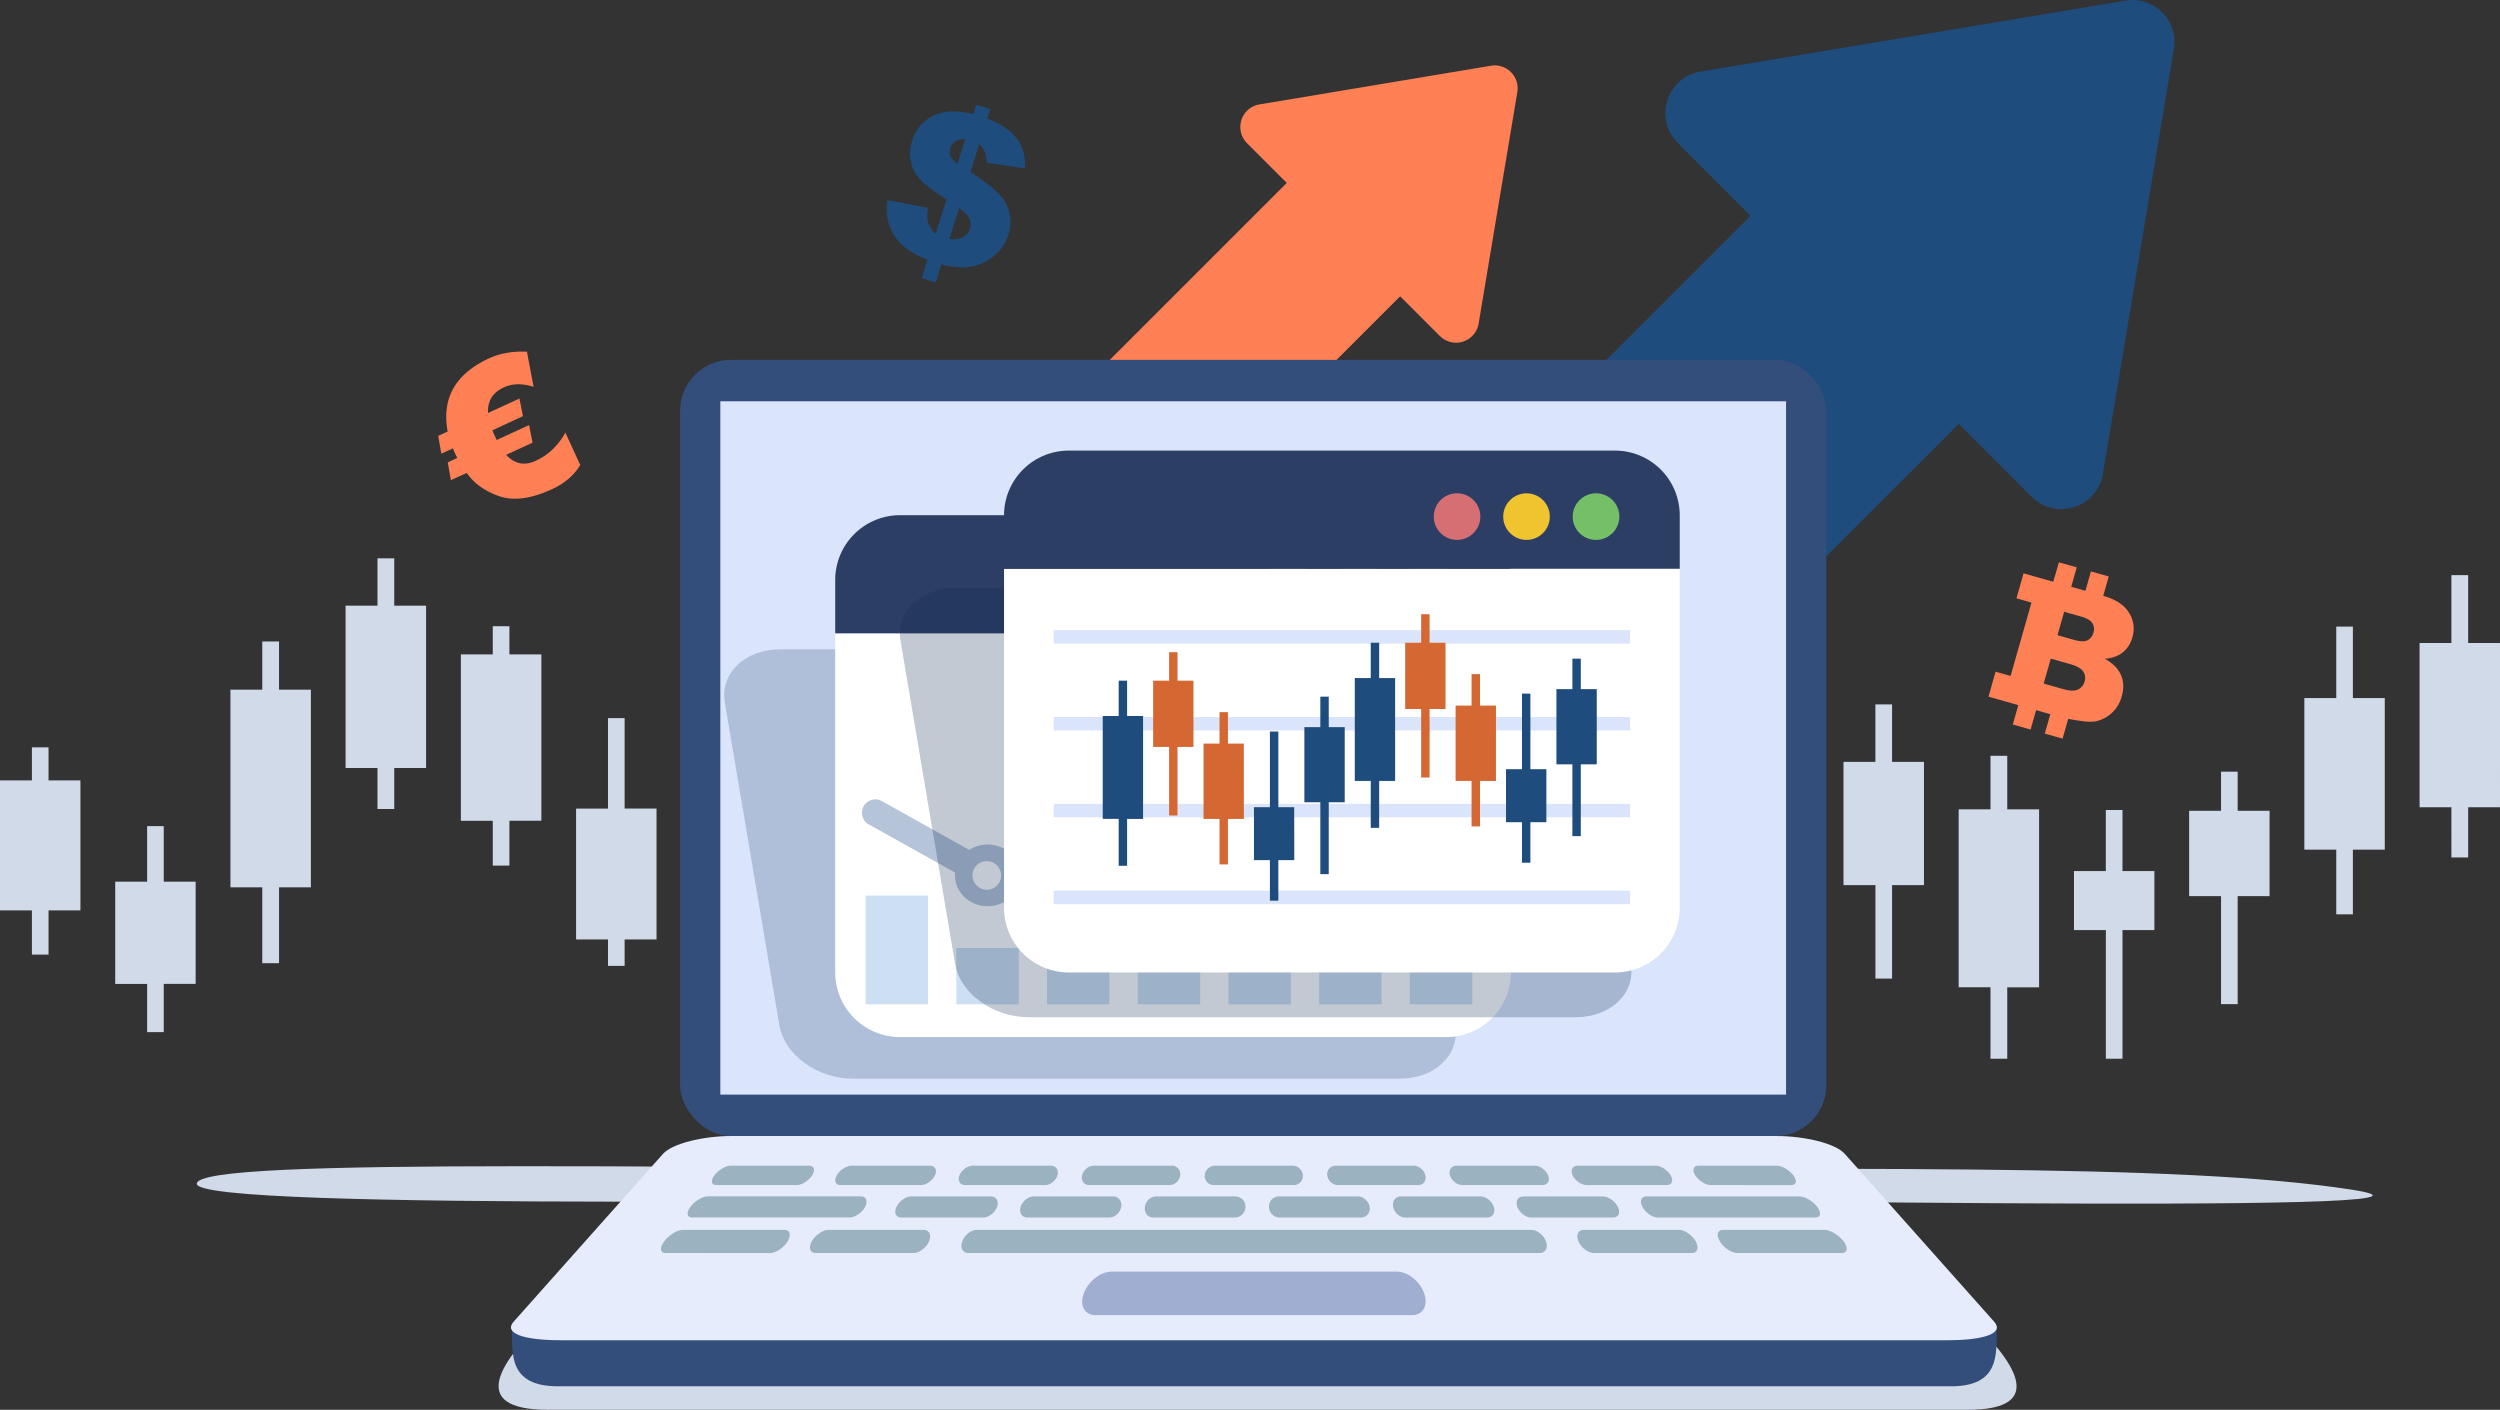 <svg xmlns="http://www.w3.org/2000/svg" viewBox="0 0 1685.52 950.52"><rect x="0" y="0" width="1685.52" height="950.52" fill="#333333" stroke="none"/><defs><style>.cls-1,.cls-23{fill:#efc42e;}.cls-1,.cls-10,.cls-11,.cls-12,.cls-13,.cls-14,.cls-15,.cls-16,.cls-17,.cls-18,.cls-19,.cls-2,.cls-20,.cls-21,.cls-3,.cls-4,.cls-5,.cls-6,.cls-7{fill-rule:evenodd;}.cls-2,.cls-24{fill:#d66f73;}.cls-3{fill:#d0dae9;}.cls-4{fill:#ff8055;}.cls-5{fill:#1e4c7d;}.cls-6,.cls-8{fill:#344e7b;}.cls-7{fill:#e6ecfc;}.cls-19,.cls-9{fill:#dae5fc;}.cls-10{fill:#9bb3c1;}.cls-11{fill:#a0aed1;}.cls-12,.cls-18{fill:#0d294f;}.cls-12,.cls-17{opacity:0.2;}.cls-13{fill:#fff;}.cls-14{fill:#2d3e64;}.cls-15{fill:#b6c4d9;}.cls-16{fill:#cde0f3;}.cls-17{fill:#e2ecf3;}.cls-18{opacity:0.25;}.cls-20{fill:#bacdfa;opacity:0.15;}.cls-21{fill:#d46732;}.cls-22{fill:#75c066;}</style></defs><g id="Слой_2" data-name="Слой 2"><g id="Layer_1" data-name="Layer 1"><path class="cls-1" d="M837.38,335.22a15.63,15.63,0,1,1-15.63,15.62A15.61,15.61,0,0,1,837.38,335.22Z"/><path class="cls-2" d="M789.38,335.22a15.63,15.63,0,1,1-15.63,15.62A15.61,15.61,0,0,1,789.38,335.22Z"/><path class="cls-3" d="M857,807.5c209.76-.9,845.65,12.59,728.38-5.45S1257.09,788.47,865,788.47s-732.32-9.11-732.32,9.64S647.29,808.41,857,807.5Z"/><path class="cls-3" d="M1320.57,545.67H1342v-36.1h11.31v36.1h21.46v120h-21.46v48.14H1342V665.63h-21.46v-120Zm310.72-112.14h21.46V387.74h11.31v45.79h21.46V544.27h-21.46v33.86h-11.31V544.27h-21.46V433.53Zm-77.68,37.1h21.51V422.45h11.21v48.18h21.51V572.86h-21.51v43.59h-11.21V572.86h-21.51V470.63ZM155.36,465h21.46V432.46h11.31V465H209.6V598.24H188.13v51.15H176.82V598.24H155.36V465ZM233,408.34H254.5V376.41h11.31v31.93h21.46V517.78H265.81v27.67H254.5V517.78H233V408.34ZM543.76,717.66h21.46v37h11.32v-37H598V672.71H576.54v-55.2H565.22v55.2H543.76v44.95Zm77.68-29.44h21.47v49.42h11.31V688.22h21.46v-100H654.22v-31H642.91v31H621.44v100Zm77.69-168.14h21.46V482.83H731.9v37.25h21.46V630.82H731.9V681H720.59V630.82H699.13V520.08Zm233,35.43h21.47V528.27h11.31v27.24H986.4V685.85H964.94v23.63H953.63V685.85H932.16V555.51Zm77.69-91.74h21.46V423.89h11.31v39.88h21.46V566h-21.46v31.52h-11.31V566h-21.46V463.77Zm77.68-54.55H1109v-36h11.31v36h21.46v39H1120.3v63.06H1109V448.26h-21.46Z"/><path class="cls-3" d="M77.68,594.44H99.19V557H110.4v37.41h21.51v68.93H110.4v32.55H99.19V663.37H77.68V594.44ZM0,613.79H21.51V643.6H32.73V613.79h21.5V526.16H32.73V503.87H21.51v22.29H0v87.63Zm1398.25-26.51h21.51V546.11H1431v41.17h21.51v39.8H1431V713.8h-11.21V627.08h-21.51v-39.8Zm77.68-40.65h21.51V520.27h11.21v26.36h21.51V604.2h-21.51V677h-11.21V604.2h-21.51V546.63Zm-233,50.14h21.51v63h11.21v-63h21.51V513.66h-21.51V474.91H1264.4v38.75h-21.51v83.11Zm-77.68-36.37h21.51v32.35h11.21V560.4h21.51V460.84h-21.51V413.28h-11.21v47.56h-21.51V560.4ZM854.49,717.75H876v47.32h11.22V717.75h21.51V650.83H887.21V636.37H876v14.46h-21.5v66.92ZM776.8,581.94h21.52V552h11.21v30H831v114H809.53v29.22H798.32V695.91H776.8v-114ZM466.08,634.16h21.51V594.91h11.22v39.25h21.51v67.21H498.81v41H487.59v-41H466.08V634.16Zm-77.68-89h21.51V484.16h11.22v60.95h21.51V633.4H421.13v17.81H409.91V633.4H388.4V545.11Zm-77.68,8.25h21.51v30.19h11.22V553.36H365V441.21H343.45v-19H332.23v19H310.72Z"/><path class="cls-4" d="M656.64,356.08l54.6,54.6a15.44,15.44,0,0,0,21.84,0L944,199.77l26.76,26.76a15.44,15.44,0,0,0,26.15-8.38L1023,62.09a15.45,15.45,0,0,0-17.77-17.78L849.15,70.4a15.44,15.44,0,0,0-8.38,26.15l26.78,26.78L656.64,334.24A15.44,15.44,0,0,0,656.64,356.08Z"/><path class="cls-5" d="M793.06,572.8,893.3,673a28.36,28.36,0,0,0,40.1,0l387.24-387.23,49.12,49.13c16.31,16.3,44.22,7.36,48-15.38L1465.67,33A28.36,28.36,0,0,0,1433,.4L1146.51,48.28c-22.75,3.8-31.69,31.72-15.38,48l49.17,49.17L793.06,532.7A28.36,28.36,0,0,0,793.06,572.8Z"/><path class="cls-4" d="M1384.32,392.17l3.83-13.05,12,3.41-3.72,13.08,9.58,2.73,3.72-13.09,12,3.41L1418,401.75l.66.19q12,3.42,16.76,11.21a20,20,0,0,1,2.25,16.57,19.2,19.2,0,0,1-8.19,11.33,21.31,21.31,0,0,1-10.55,3c5.57,3.13,9.25,6.83,11.08,11.13s2,9.1.47,14.38a23.74,23.74,0,0,1-6.31,10.78,23.15,23.15,0,0,1-10.55,5.82q-3.78.94-10.54-.07-5.47-.81-8.67-1.42L1390.62,498l-12-3.41,3.72-13.08-9.58-2.73-3.72,13.09-12-3.41,3.72-13.09-.11,0-20-5.69,4.79-16.83,10.12,2.88,14.07-49.46-10.12-2.88,4.79-16.83,20,5.68Zm2.82,36.07,11.2,3.18c4,1.14,7,1.24,9,.32a8,8,0,0,0,4.07-5.33,7.42,7.42,0,0,0-.75-6.34c-1.18-1.82-3.73-3.28-7.62-4.39l-11.38-3.23-4.49,15.79Zm-9.28,32.62,13.1,3.73c4.43,1.26,7.77,1.35,10,.3a8.22,8.22,0,0,0,4.52-5.53,7.58,7.58,0,0,0-1-6.69q-2.05-3-8.82-4.93l-13-3.71Z"/><path class="cls-5" d="M690.79,113.52l-25.55-3.82a26.79,26.79,0,0,0-1.29-7.41,16.87,16.87,0,0,0-3.74-5.12l-5.93,18.88q18.15,11.57,23,19.51a27.07,27.07,0,0,1,2.5,22.83,28.53,28.53,0,0,1-7.27,12.05A34,34,0,0,1,649,180.32a54,54,0,0,1-14.25-2.16l-3.87,12.31-9.49-3,3.87-12.3a63.1,63.1,0,0,1-14.62-8,33,33,0,0,1-8.36-9.47,31.82,31.82,0,0,1-4-10.64,42.2,42.2,0,0,1,0-12.18l27.32,5.23c-.57,4.52-.47,8,.27,10.27a17.32,17.32,0,0,0,5,7.13l7.27-23.09c-8.07-5.21-13.64-9.29-16.76-12.23a26.23,26.23,0,0,1-6.39-27.29,27.09,27.09,0,0,1,14.25-16.88q10.62-5.26,27-1l2-6.42,9.5,3-2,6.42q14.37,5.52,20.23,14a29,29,0,0,1,4.94,19.58Zm-40-19.67c-3.09,0-5.39.56-6.9,1.55a7.69,7.69,0,0,0-3.15,4.25,8.16,8.16,0,0,0,.1,5.5c.67,1.78,2.24,3.57,4.7,5.4l5.25-16.7Zm-10.73,67.33c4,.34,7.09-.2,9.4-1.55a9.76,9.76,0,0,0,4.59-5.57,9.11,9.11,0,0,0-.39-6.37c-.91-2.17-3.26-4.67-7-7.47Z"/><path class="cls-4" d="M356.71,286.6l2.34,11.87-17.81,8.17c5.64,6.23,12.34,7.57,20,4q12.66-5.81,19.94-19l10,21.85Q385,323.94,372,329.88q-20.92,9.62-35.35,4.67t-22-15.69L304,323.72l-2.12-12,6.48-3a30.37,30.37,0,0,1-1.54-3,34.74,34.74,0,0,1-1.43-3.44l-7.83,3.59-2.12-12,6.38-2.93q-6.21-33.64,28-49.38,11.21-5.13,25.46-4.41l4.47,23.68q-11.34-3.66-20,.33-11.39,5.22-10.71,17.27l21.18-9.72,2.34,11.86L332,290.12c.28.81.76,1.95,1.44,3.43l1.42,3.11Z"/><path class="cls-3" d="M1185.52,800.82H510.18c-13.41,0-32.46.7-41.44,8.67-15.76,12.12-208,140.64-99.63,141h957.48c108.56,0-84.18-129.15-99.63-141C1217.93,801.48,1198.71,800.82,1185.52,800.82Z"/><path class="cls-6" d="M1177,785.05H514.4c-13.15,0-31.84.69-40.65,8.66L345.23,894.35c-.08,19.27-2.08,40.18,30.78,40.3h939.34c32.8,0,30.86-21.11,30.78-40.3L1217.61,793.71C1208.75,785.7,1189.89,785.05,1177,785.05Z"/><path class="cls-7" d="M1198,765.92H492.79c-18.16,0-39.46,4.93-45.76,12-37.79,42.46-63,70.79-100.72,113.16-6.93,7.78,6.46,12.52,31.67,12.52H1312.8c25.21,0,38.6-4.73,31.67-12.51L1243.75,777.93C1237.35,770.73,1216.15,765.92,1198,765.92Z"/><rect class="cls-8" x="458.53" y="242.63" width="772.76" height="523.29" rx="34.26"/><rect class="cls-9" x="485.65" y="270.56" width="718.52" height="467.44"/><path class="cls-10" d="M580.27,806.59c3.75,0,5,3.13,3.06,7s-6.81,7.25-10.66,7.25H466.77c-3.78,0-4.22-3.28-1.21-7.26s8.19-7,11.86-7ZM902.1,799a7.52,7.52,0,0,1-7.25-6.64,5.68,5.68,0,0,1,5.71-6.47H953.1a8.62,8.62,0,0,1,7.88,6.47c.87,3.64-1.28,6.64-4.89,6.64Zm-83.72,0a6.11,6.11,0,0,1-6.11-6.64,7,7,0,0,1,6.83-6.47h52.47a7,7,0,0,1,6.83,6.47,6.1,6.1,0,0,1-6.1,6.64Zm-83.94,0c-3.61,0-5.76-3-4.88-6.65a8.59,8.59,0,0,1,7.87-6.46H790a5.69,5.69,0,0,1,5.72,6.47,7.53,7.53,0,0,1-7.25,6.64Zm-83.71,0c-3.61,0-5.32-3-3.82-6.65s5.55-6.46,9.06-6.46h52.47c3.44,0,5.52,2.88,4.53,6.46s-4.78,6.65-8.32,6.65Zm-83.86,0c-3.62,0-4.81-3-2.67-6.65s6.65-6.46,10.17-6.46h52.54c3.51,0,5.1,2.88,3.49,6.46s-5.93,6.65-9.54,6.65Zm-83.79,0c-3.62,0-4.14-3-1.38-6.65s7.62-6.46,11.14-6.46H545.3c3.52,0,4.54,2.88,2.31,6.46S540.61,799,537,799Zm670.45,0c-3.61,0-8.35-3-10.61-6.64s-1.21-6.47,2.3-6.47h52.61c3.52,0,8.5,2.89,11.22,6.47s2.16,6.65-1.45,6.65Zm-83.71,0c-3.62,0-7.91-3-9.54-6.64s0-6.47,3.49-6.47h52.39c3.51,0,8.07,2.88,10.18,6.47s.94,6.64-2.68,6.64ZM986,799a9.38,9.38,0,0,1-8.47-6.64c-1-3.59,1.09-6.47,4.68-6.47h52.46c3.52,0,7.58,2.88,9.06,6.47s-.2,6.64-3.81,6.64ZM607.82,820.88c-3.78,0-5.29-3.28-3.37-7.25s6.31-7,10-7h53.56c3.67,0,5.59,3.13,4.24,7s-5.6,7.24-9.37,7.24Zm84.93,0c-3.77,0-5.83-3.27-4.58-7.24s5.21-7,8.88-7h53.49c3.67,0,6,3.13,5.4,7s-4.3,7.24-8.08,7.24Zm84.86,0c-3.77,0-6.3-3.27-5.71-7.24a8,8,0,0,1,7.55-7h53.64a6.75,6.75,0,0,1,6.58,7,7.19,7.19,0,0,1-6.95,7.24Zm84.94,0a7.26,7.26,0,0,1-7-7.24,6.69,6.69,0,0,1,6.53-7h53.48c3.67,0,7.15,3.12,7.84,7s-2,7.24-5.74,7.24Zm84.94,0c-3.78,0-7.47-3.27-8.22-7.24s1.61-7,5.28-7h53.63c3.67,0,7.68,3.12,8.94,7s-.75,7.24-4.52,7.24Zm84.94,0c-3.78,0-8-3.27-9.43-7.24s.5-7,4.17-7h53.41c3.67,0,8.2,3.12,10.19,7s.46,7.24-3.31,7.24Zm85.47,0c-3.77,0-8.49-3.27-10.57-7.24s-.83-7,2.84-7h103.08c3.67,0,9,3.12,11.92,7s2.49,7.24-1.29,7.24Zm-669,23.92c-3.95,0-4.31-3.56-1-7.91s8.82-7.71,12.66-7.71h68.23c3.83,0,4.84,3.43,2.26,7.71s-7.9,7.92-11.85,7.92Zm101.13,0c-4,0-5.15-3.56-2.68-7.92s7.52-7.71,11.36-7.71h63.92c3.84,0,5.54,3.43,3.75,7.71s-6.54,7.92-10.49,7.92Zm680-15.63c3.84,0,9.65,3.42,12.9,7.7s2.71,7.93-1.24,7.93h-70.3c-4,0-9.25-3.57-11.86-7.93s-1.56-7.7,2.28-7.7Zm-98.15,0c3.84,0,8.92,3.42,11.35,7.7s1.29,7.93-2.67,7.93h-65.85c-4,0-8.68-3.57-10.5-7.93s-.09-7.7,3.75-7.7Zm-99.48,0c3.84,0,8.26,3.42,9.86,7.7s-.24,7.93-4.19,7.93H653c-4,0-5.84-3.56-4.21-7.92s6-7.71,9.86-7.71h373.81Z"/><path class="cls-11" d="M738.56,886.69c-4,0-6.86-2-8.15-5s-1-6.93.87-11.08a24.71,24.71,0,0,1,8-9.62,18,18,0,0,1,10.12-3.68h192.4a17.63,17.63,0,0,1,10,3.68,24,24,0,0,1,7.83,9.62c1.81,4.15,2,8.1.65,11.08s-4.23,5-8.26,5Z"/><path class="cls-12" d="M526.18,437.76H894.7c23.92,0,46.23,16.12,49.56,35.83l36.8,217.87c3.33,19.71-13.54,35.83-37.46,35.83H575.08c-24,0-46.27-16.12-49.6-35.83l-36.8-217.87C485.35,453.88,502.22,437.76,526.18,437.76Z"/><path class="cls-13" d="M1018.69,427V655.65a43.65,43.65,0,0,1-43.5,43.54H606.66a43.67,43.67,0,0,1-43.55-43.54V427Z"/><path class="cls-14" d="M606.66,347.35H975.19a43.66,43.66,0,0,1,43.5,43.54V427H563.11V390.89A43.67,43.67,0,0,1,606.66,347.35Z"/><path class="cls-15" d="M585.77,555.89a9,9,0,0,1,8.79-15.79L653.47,573a23.08,23.08,0,0,1,23.08-1l89.93-61a20.52,20.52,0,0,1-.36-3.78c0-11.5,9.85-20.83,22-20.83s22,9.33,22,20.83v0l86.46,39.11a22.69,22.69,0,0,1,13.84-4.64,23.11,23.11,0,0,1,7,1.08l63.34-63.17a9,9,0,1,1,12.75,12.82l-62.63,62.46a19.7,19.7,0,0,1,1.53,7.64c0,11.51-9.85,20.83-22,20.83s-22-9.32-22-20.83h0L802,523.39a23,23,0,0,1-24.57,2l-89.93,61a20.33,20.33,0,0,1,.36,3.77c0,11.51-9.85,20.83-22,20.83s-22-9.32-22-20.83c0-.63,0-1.26.09-1.87l-58.14-32.44Zm80.05,44a9.66,9.66,0,1,0-10.19-9.65,9.93,9.93,0,0,0,10.19,9.65Zm244.6-27.69a9.66,9.66,0,1,0-10.19-9.65,9.93,9.93,0,0,0,10.19,9.65Zm-122.3-55.31a9.67,9.67,0,1,0-10.19-9.66A9.94,9.94,0,0,0,788.12,516.85Z"/><path class="cls-16" d="M583.61,677.15h42.12V603.83H583.61v73.32Zm366.9,0h42.12V571.45H950.51v105.7Zm-61.15,0h42.12V615.82H889.36v61.33Zm-61.15,0h42.12V600.23H828.21v76.92Zm-61.15,0h42.12V570H767.06v107.2Zm-61.15,0H748V624.22H705.91v52.93Zm-61.15,0h42.12v-38H644.76Z"/><path class="cls-17" d="M868.65,376.11a15.57,15.57,0,1,1-15.57,15.57,15.56,15.56,0,0,1,15.57-15.57Zm94.1,0a15.57,15.57,0,1,1-15.61,15.57,15.58,15.58,0,0,1,15.61-15.57Zm-47.07,0a15.57,15.57,0,1,1-15.57,15.57A15.56,15.56,0,0,1,915.68,376.11Z"/><path class="cls-18" d="M644.66,396.29h368.53c23.91,0,46.22,16.12,49.55,35.83L1099.54,650c3.33,19.72-13.54,35.84-37.45,35.84H693.56c-24,0-46.27-16.12-49.6-35.84l-36.8-217.87C603.83,412.41,620.7,396.29,644.66,396.29Z"/><path class="cls-13" d="M1132.49,383.43V612.1a43.66,43.66,0,0,1-43.5,43.55H720.46a43.67,43.67,0,0,1-43.54-43.55V383.43Z"/><path class="cls-19" d="M710.41,424.84H1099v9.07H710.41v-9.07Zm0,117.14H1099v9.07H710.41V542Zm0,58.57H1099v9.07H710.41v-9.07Zm0-117.14H1099v9.07H710.41Z"/><path class="cls-14" d="M720.46,303.8H1089a43.66,43.66,0,0,1,43.5,43.55v36.08H676.92V347.35A43.67,43.67,0,0,1,720.46,303.8Z"/><path class="cls-20" d="M982.46,332.56a15.58,15.58,0,1,1-15.57,15.57,15.56,15.56,0,0,1,15.57-15.57Zm94.09,0a15.58,15.58,0,1,1-15.61,15.57,15.58,15.58,0,0,1,15.61-15.57Zm-47.06,0a15.58,15.58,0,1,1-15.57,15.57A15.56,15.56,0,0,1,1029.49,332.56Z"/><path class="cls-5" d="M770.67,482.75H759.9V458.93h-5.67v23.82H743.47v69.36h10.76v31.64h5.67V552.11h10.77V482.75Zm305.88,32.56h-10.76v48.44h-5.67V515.31h-10.76V464.62h10.76V444.1h5.67v20.52h10.76v50.69Zm-34,3.3H1031.8v-51h-5.67v51h-10.76v35.72h10.76v27.32h5.67V554.33h10.77V518.61Zm-102-61.46H929.84V433.33h-5.67v23.82H913.41v69.36h10.76v31.64h5.67V526.51H940.6V457.15Zm-34,83.76H895.85v48.44h-5.67V540.91H879.42V490.23h10.76V469.7h5.67v20.53h10.77v50.68Zm-34,3.3H861.87v-51h-5.68v51H845.43v35.72h10.76v27.32h5.68V579.93h10.76Z"/><path class="cls-21" d="M804.65,458.93H793.89V439.74h-5.67v19.19H777.46V503.6h10.76v46.21h5.67V503.6h10.76V458.93Zm203.93,16.79H997.82v-21.2h-5.68v21.2H981.38v50.79h10.76v30.66h5.68V526.51h10.76V475.72Zm-34-42.39H963.83v-19.2h-5.67v19.2H947.39V478h10.77v46.2h5.67V478h10.76V433.33Zm-136,68H827.88V480.13h-5.67v21.19H811.44v50.79h10.77v30.66h5.67V552.11h10.76Z"/><g id="Group_3471" data-name="Group 3471"><circle id="Ellipse_116" data-name="Ellipse 116" class="cls-22" cx="1076.01" cy="348.31" r="15.69"/></g><g id="Group_3472" data-name="Group 3472"><circle id="Ellipse_117" data-name="Ellipse 117" class="cls-23" cx="1029.17" cy="348.31" r="15.69"/></g><g id="Group_3473" data-name="Group 3473"><circle id="Ellipse_118" data-name="Ellipse 118" class="cls-24" cx="982.34" cy="348.31" r="15.69"/></g></g></g></svg>